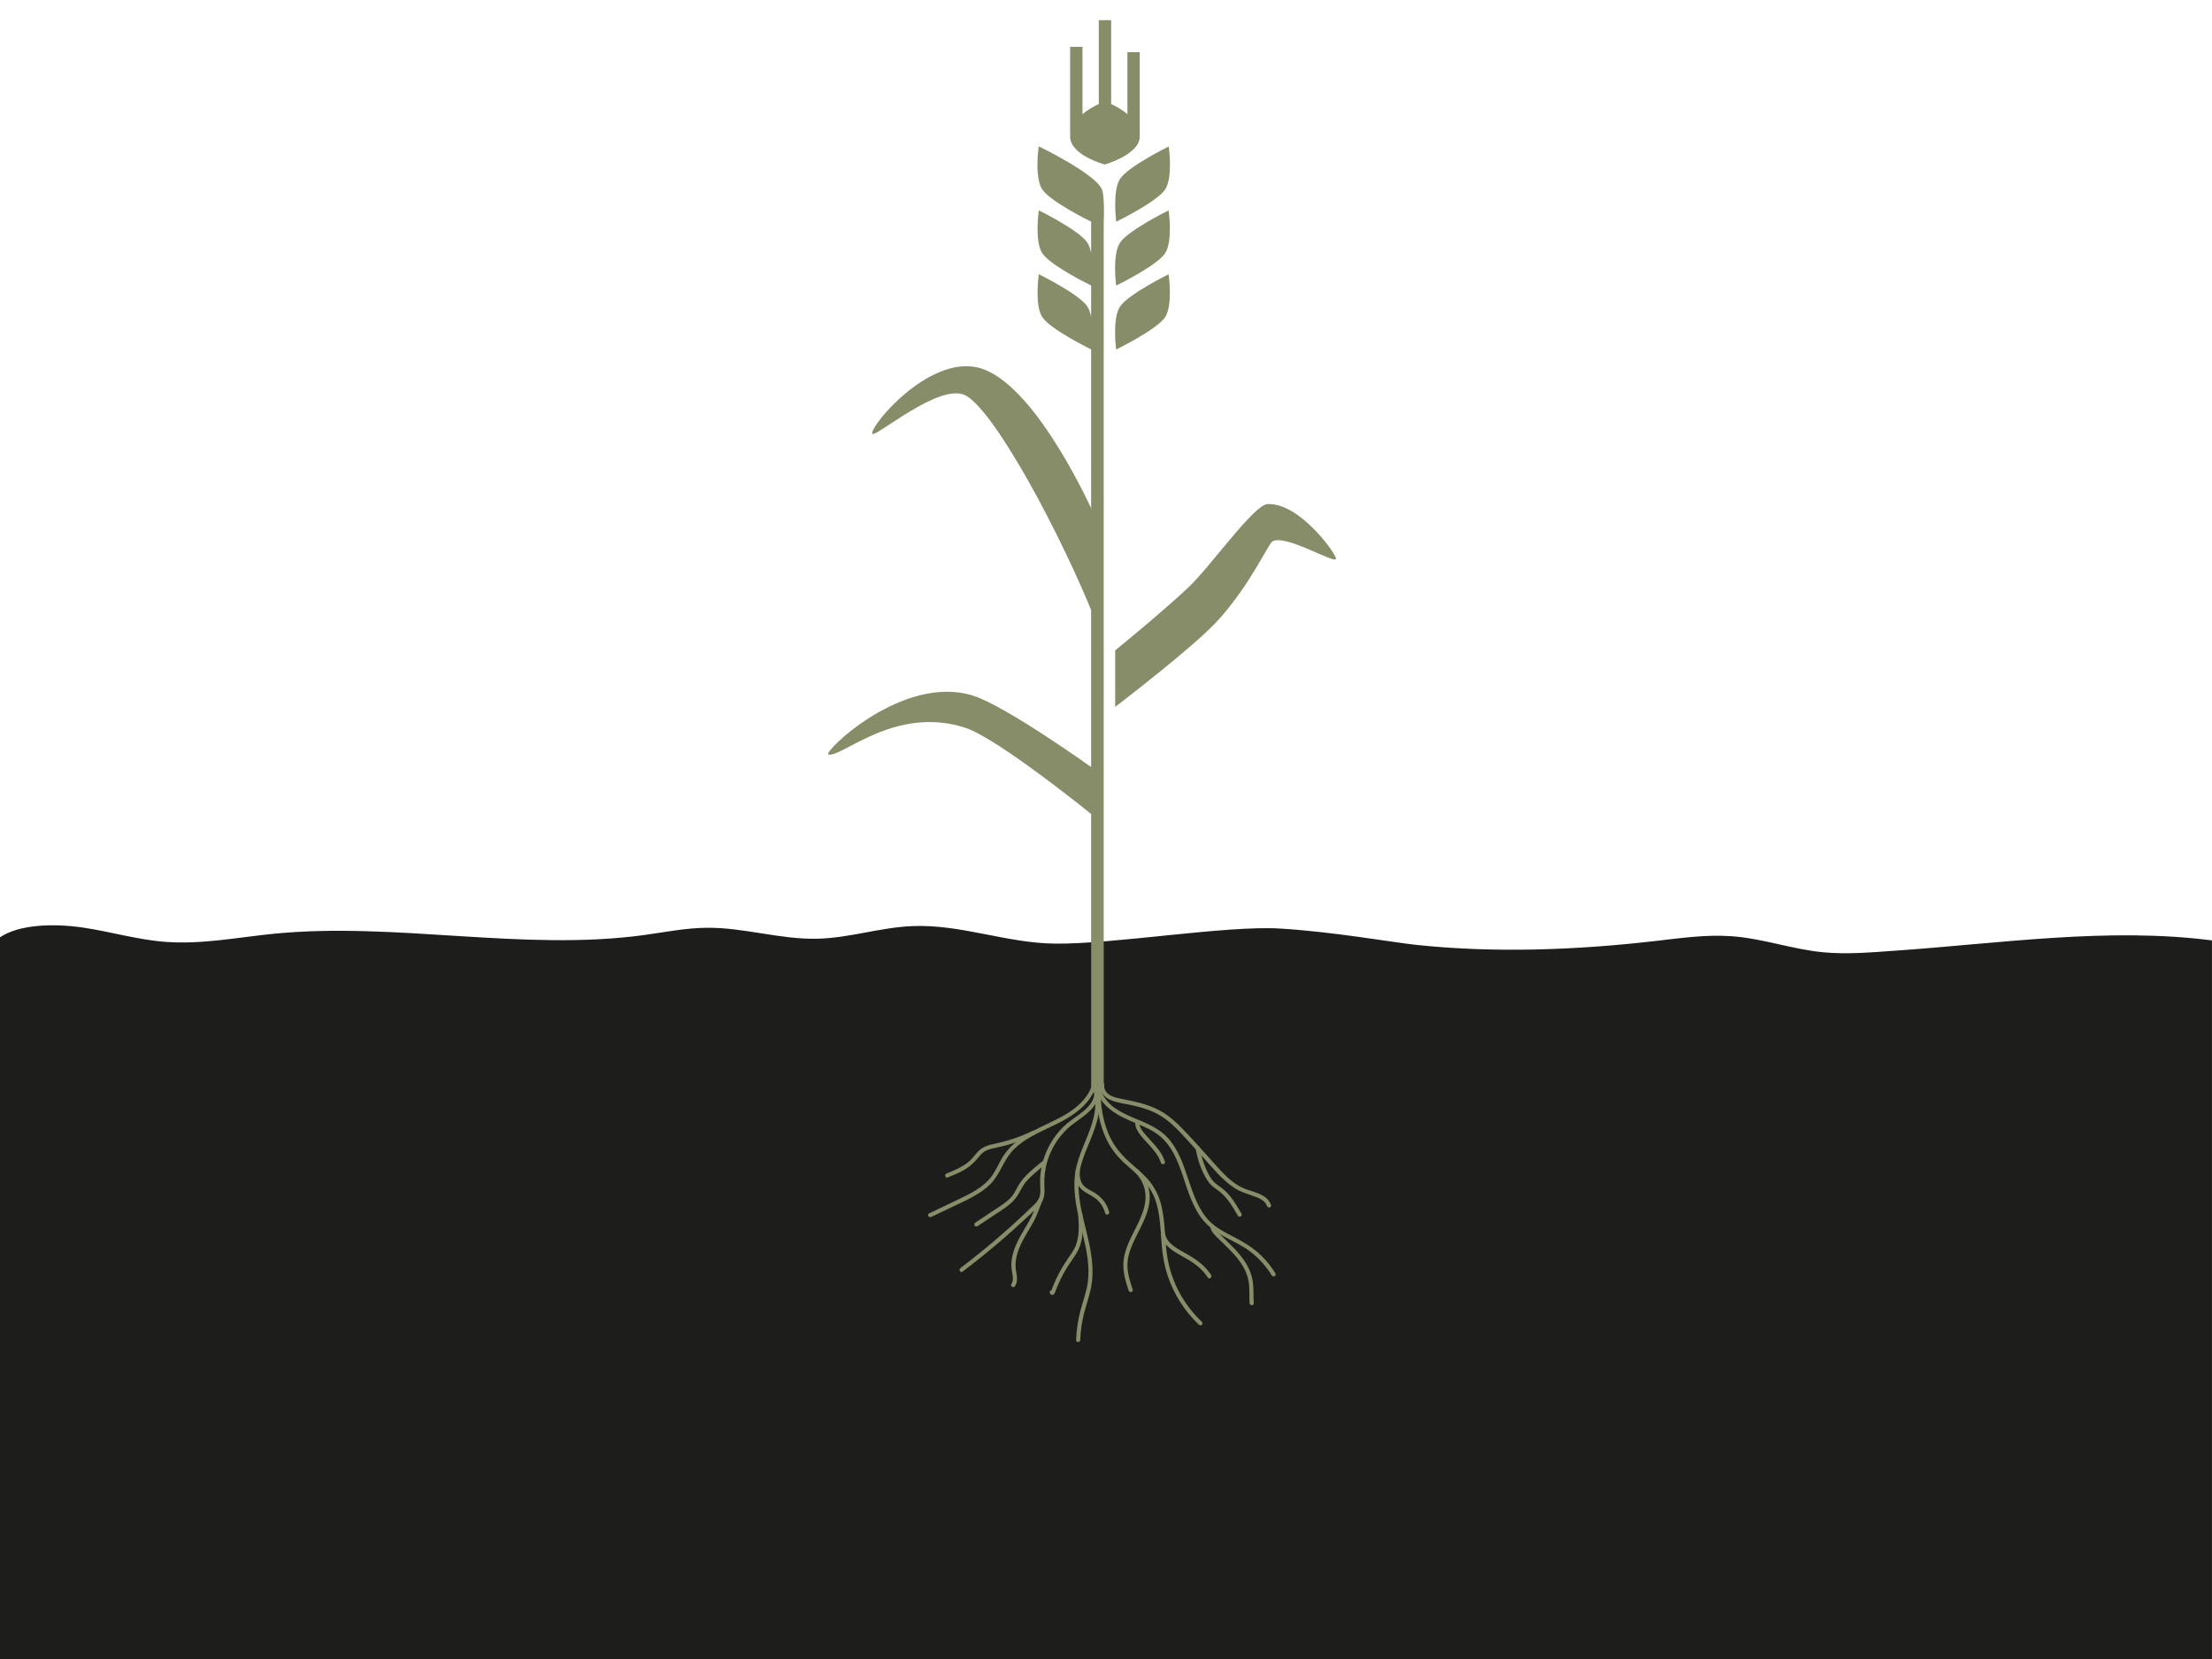 <svg xmlns="http://www.w3.org/2000/svg" id="Ebene_1" data-name="Ebene 1" width="800" height="600" viewBox="0 0 800 600"><defs><style>      .cls-1, .cls-2 {        fill: #888d69;      }      .cls-1, .cls-2, .cls-3 {        stroke-width: 0px;      }      .cls-2 {        fill-rule: evenodd;      }      .cls-3 {        fill: #1d1d1b;      }    </style></defs><path class="cls-3" d="m0,338.99c7.04-4.77,19.67-5.03,29.88-3.54,10.2,1.49,19.83,4.46,30.24,5.21,12.95.93,25.78-1.64,38.65-2.93,44.35-4.43,90.42,6.46,134.26.43,7.47-1.03,14.85-2.54,22.5-2.62,13.6-.14,26.57,4.29,40.16,3.96,11.73-.29,22.62-4.1,34.34-4.57,17.6-.7,33.97,6.18,51.6,6.35,21.6.21,61.44-6.61,81.23-5.46,18.86,1.09,41,5.02,49.18,5.89,28.49,3.03,57.85,1.91,86.28-1.34,9.26-1.06,18.63-2.45,27.98-1.77,11.35.83,21.61,4.67,32.89,5.78,8.71.86,17.59.05,26.36-.56,38.11-2.65,76.9-8.53,114.44-3.71v259.89H0v-261.01Z"></path><g><path class="cls-2" d="m421.33,68.61c2.99-4.29,1.35-15.63,1.35-15.63,0,0-14.34,7.04-17.5,11.57-2.99,4.29-1.47,15.63-1.47,15.63,0,0,14.46-7.04,17.63-11.57Z"></path><path class="cls-2" d="m375.75,52.98s0,.02,0,.04c-.05-.03-.09-.04-.09-.04,0,0-.26,1.8-.39,4.24-.1,1.61-.13,3.49.05,5.31.19,2.36.67,4.62,1.69,6.07,3.12,4.47,17.19,11.36,17.61,11.56v11.35c-.28-1.51-.73-2.87-1.42-3.86-3.16-4.53-17.51-11.57-17.51-11.57,0,0-1.64,11.34,1.35,15.63,3.06,4.38,16.66,11.1,17.58,11.54v11.36c-.28-1.51-.73-2.87-1.42-3.86-3.16-4.53-17.51-11.57-17.51-11.57,0,0-1.64,11.34,1.35,15.63,3.06,4.38,16.66,11.1,17.58,11.54v268.33h4.56V80.18s.42-8.64-.59-11.51c-1.99-5.64-22.83-15.69-22.83-15.69Z"></path><path class="cls-2" d="m405.14,87.66c-2.99,4.29-1.47,15.63-1.47,15.63,0,0,14.46-7.04,17.63-11.57,2.99-4.29,1.35-15.63,1.35-15.63,0,0-14.34,7.04-17.51,11.57Z"></path><path class="cls-2" d="m405.14,110.77c-2.99,4.29-1.47,15.63-1.47,15.63,0,0,14.46-7.04,17.63-11.57,2.99-4.29,1.35-15.63,1.35-15.63,0,0-14.34,7.04-17.51,11.57Z"></path></g><path class="cls-2" d="m396.78,190.43c0-1.33-.29-2.62-.84-3.83-4.23-9.3-23.94-50.39-43.18-53.87-17.38-3.15-37.3,20.37-37.33,23.97-.02,2.82,24.56-19.04,34.01-13.56,10.85,6.29,34.32,50.35,46.38,80.39.97,2.41.97-25.37.95-33.1Z"></path><path class="cls-2" d="m396.12,278.46s-32.2-23.16-44.32-26.91c-25.37-7.86-54.34,20.62-52.19,21.3,4.53,1.45,24.04-17.87,49.4-9.68,12.14,3.92,47.14,32.44,47.14,32.44l-.03-17.15Z"></path><path class="cls-2" d="m458.38,182.32c-4.98.3-20.42,22.38-28.47,30.01-8.05,7.64-22.09,19.21-26.59,22.9v20.43c4.33-3.32,28.11-21.67,36.42-30.51,11.9-12.67,18.79-28.13,20.37-29.26,4.23-3.03,22.27,7.92,23.07,6.29.58-1.18-13.05-20.57-24.79-19.85Z"></path><g><path class="cls-1" d="m396.54,393.66c1.31,6.69,8.07,9.99,13.76,12.36,3.22,1.34,6.56,2.66,9.26,4.92,2.13,1.78,3.75,4.03,5.03,6.47,2.64,5.03,3.89,10.63,6.02,15.88,1.05,2.59,2.28,5.12,3.98,7.35,1.97,2.58,4.48,4.52,7.29,6.11,3.08,1.74,6.34,3.14,9.25,5.16s5.36,4.44,7.4,7.23c.5.69.98,1.4,1.43,2.13.51.82,1.8.07,1.3-.76-1.79-2.91-4.02-5.55-6.61-7.77s-5.7-4-8.84-5.6-6.09-3.14-8.48-5.6c-1.93-1.98-3.36-4.39-4.51-6.89-2.38-5.17-3.63-10.77-5.95-15.97-1.12-2.5-2.5-4.89-4.33-6.94-2.2-2.46-5.02-4.16-7.99-5.51-5.68-2.59-13.02-4.57-15.87-10.77-.32-.69-.53-1.43-.68-2.18-.18-.95-1.63-.55-1.45.4h0Z"></path><path class="cls-1" d="m395.83,394.59c.23,5.77-6.21,8.59-9.93,11.74s-6.65,7.53-8.26,12.23c-.8,2.34-1.28,4.79-1.43,7.26-.08,1.3-.01,2.59.03,3.89.05,1.38.03,2.81-.67,4.04s-1.73,2.08-2.68,3c-1.07,1.03-2.15,2.06-3.23,3.07-2.17,2.03-4.38,4.03-6.61,5.99-5.07,4.45-10.3,8.72-15.68,12.79-.76.58-.01,1.88.76,1.3,4.85-3.68,9.6-7.5,14.21-11.48,2.31-1.99,4.59-4.03,6.83-6.09s4.47-4,6.48-6.19c.89-.98,1.62-2.08,1.91-3.38.32-1.44.19-2.91.14-4.36-.09-2.55.19-5.09.84-7.56,1.29-4.88,3.97-9.39,7.7-12.8,4.17-3.81,11.37-6.73,11.1-13.44-.04-.96-1.54-.97-1.5,0h0Z"></path><path class="cls-1" d="m394.66,393.24c-1.63,4.28-5.24,7.35-9.05,9.67-4.04,2.46-8.48,4.16-12.63,6.42s-8.08,5.24-10.56,9.47c-1.33,2.27-2.36,4.74-3.96,6.85-1.49,1.97-3.46,3.52-5.54,4.81-2.45,1.52-5.08,2.73-7.68,3.97-3.07,1.47-6.14,2.94-9.22,4.41-.87.42-.11,1.71.76,1.3,2.77-1.33,5.54-2.65,8.32-3.98,2.41-1.15,4.84-2.26,7.17-3.57,2.16-1.22,4.25-2.64,5.99-4.42,1.87-1.92,3.12-4.26,4.36-6.61s2.51-4.4,4.36-6.19c1.73-1.67,3.72-3.02,5.8-4.21,4.17-2.38,8.69-4.09,12.84-6.51,4.46-2.6,8.59-6.06,10.48-11.01.34-.9-1.1-1.29-1.45-.4h0Z"></path><path class="cls-1" d="m397.95,392.03c-.47,2.52,1.26,4.7,3.46,5.71,2.37,1.08,5.11,1.35,7.64,1.91s5.29,1.27,7.77,2.36,4.63,2.53,6.63,4.27,3.78,3.64,5.55,5.58c2.01,2.2,4.02,4.41,6.02,6.62,3.53,3.88,6.93,8.21,11.36,11.12,2.15,1.41,4.52,2.13,6.93,2.96,1.93.66,4.17,1.56,4.92,3.64.32.9,1.77.51,1.45-.4-1.45-4.02-6.2-4.54-9.66-5.95-4.73-1.93-8.15-6.07-11.5-9.75-3.83-4.21-7.55-8.56-11.57-12.59-1.84-1.84-3.8-3.57-5.99-4.98s-4.67-2.44-7.19-3.21c-2.84-.86-5.77-1.41-8.67-2.02-1.4-.3-2.86-.63-4.05-1.48-1.05-.75-1.9-2.05-1.65-3.38.18-.94-1.27-1.35-1.45-.4h0Z"></path><path class="cls-1" d="m396.59,392.21c-.26,6.33.51,12.8,3.04,18.65,1.23,2.85,2.92,5.5,5.02,7.79s4.79,4.38,7.16,6.6,4.33,4.6,5.58,7.55,1.78,6.08,2.11,9.21.46,6.48.8,9.71.94,6.43,1.96,9.53c2.24,6.78,6.16,12.98,11.37,17.87.7.66,1.77-.4,1.06-1.06-4.63-4.34-8.24-9.73-10.45-15.68-1.1-2.94-1.86-6.01-2.26-9.12s-.55-6.4-.82-9.6-.66-6.35-1.63-9.38-2.53-5.74-4.67-8.09-4.56-4.23-6.84-6.33-4.35-4.5-5.88-7.28c-3.39-6.17-4.33-13.42-4.04-20.38.04-.97-1.46-.96-1.5,0h0Z"></path><path class="cls-1" d="m395.55,394.9c1.74,6.1-.71,12.3-3.02,17.88-1.19,2.87-2.4,5.75-3.15,8.78-.68,2.75-.92,5.59-.79,8.42.25,5.73,1.81,11.3,3.13,16.85,1.3,5.5,2.47,11.22,1.7,16.89-.47,3.45-1.7,6.73-2.61,10.08-.95,3.54-1.49,7.18-1.63,10.84-.04.97,1.46.96,1.5,0,.12-3.3.58-6.56,1.4-9.76s1.9-6.09,2.52-9.22c1.12-5.65.32-11.38-.91-16.94-1.24-5.6-2.94-11.14-3.47-16.87-.27-2.85-.24-5.75.31-8.56.59-3.02,1.71-5.9,2.88-8.73,2.59-6.3,5.56-13.15,3.59-20.05-.26-.93-1.71-.53-1.45.4h0Z"></path><path class="cls-1" d="m410.57,424.07c2.2,2.17,3.58,5.11,3.72,8.21.13,2.73-.63,5.38-1.67,7.88-2.11,5.05-5.43,9.74-6.21,15.27-.55,3.92.56,7.66,1.79,11.34.3.91,1.75.52,1.45-.4-1.12-3.36-2.23-6.8-1.81-10.39.32-2.73,1.4-5.34,2.57-7.8,2.37-4.96,5.58-10.02,5.39-15.72-.12-3.55-1.64-6.96-4.17-9.45-.69-.68-1.75.38-1.06,1.06h0Z"></path><path class="cls-1" d="m432.44,415.53c.69,3.84,1.98,7.79,4.07,11.11.48.76,1.03,1.5,1.69,2.11.72.67,1.54,1.21,2.33,1.79,1.47,1.07,2.74,2.39,3.82,3.85,1.25,1.67,2.3,3.48,3.34,5.29.48.84,1.78.08,1.3-.76-1.79-3.09-3.65-6.28-6.38-8.64-1.39-1.2-3.07-2.05-4.21-3.52s-1.98-3.34-2.67-5.09c-.83-2.11-1.44-4.3-1.85-6.53-.17-.95-1.62-.55-1.45.4h0Z"></path><path class="cls-1" d="m437.67,443.5c.22,2.05,1.97,3.47,3.35,4.83,1.57,1.55,3.17,3.05,4.68,4.66,2.77,2.96,5.25,6.43,5.89,10.53.41,2.58.16,5.21.35,7.8.07.96,1.57.96,1.5,0-.17-2.27-.02-4.55-.23-6.82-.19-2.06-.73-4.01-1.63-5.87-1.83-3.8-4.86-6.84-7.84-9.74-.89-.86-1.77-1.72-2.64-2.6-.75-.76-1.8-1.65-1.92-2.79-.1-.95-1.6-.96-1.5,0h0Z"></path><path class="cls-1" d="m373.44,409c-4.42,2.16-9.08,3.7-13.89,4.7-2.24.46-4.26,1.11-5.88,2.81-.76.8-1.4,1.69-2.14,2.5s-1.58,1.52-2.49,2.13c-2.07,1.39-4.39,2.33-6.69,3.25-.89.35-.5,1.81.4,1.45,2.04-.82,4.1-1.64,6-2.75s3.53-2.6,4.97-4.35c.69-.84,1.41-1.71,2.34-2.29.99-.62,2.12-.91,3.25-1.16,2.39-.52,4.76-1.07,7.1-1.82,2.67-.87,5.27-1.93,7.79-3.16.87-.42.11-1.72-.76-1.3h0Z"></path><path class="cls-1" d="m377.13,419.85c-3.24,2.76-6.87,5.36-8.96,9.16-.51.93-.98,1.88-1.56,2.77s-1.27,1.61-2.03,2.29c-1.56,1.39-3.36,2.49-5.1,3.63-2.25,1.49-4.5,2.98-6.75,4.48-.8.53-.05,1.83.76,1.3,1.98-1.31,3.96-2.62,5.94-3.93,1.83-1.21,3.7-2.37,5.42-3.74s2.9-2.84,3.9-4.68c.51-.93.98-1.88,1.58-2.76s1.36-1.71,2.14-2.46c1.82-1.76,3.81-3.35,5.73-4.99.74-.63-.33-1.68-1.06-1.06h0Z"></path><path class="cls-1" d="m375.55,433.81c-.87,2.09-1.52,4.24-2.55,6.27s-2.17,3.84-3.27,5.75c-2.13,3.69-4.12,7.79-3.95,12.17.04,1.11.28,2.19.44,3.28s.2,2.17-.43,3.11c-.54.8.76,1.55,1.3.76,1.13-1.67.68-3.7.37-5.55-.36-2.17-.12-4.33.52-6.43,1.3-4.28,4.01-7.9,6.07-11.82,1.21-2.3,1.96-4.74,2.96-7.13.16-.38-.17-.82-.52-.92-.43-.12-.77.15-.92.52h0Z"></path><path class="cls-1" d="m389.02,423.25c-.1,1.79.06,3.66.89,5.28.74,1.44,2.06,2.36,3.44,3.14s2.83,1.53,3.96,2.73,1.96,2.72,2.39,4.35c.24.93,1.69.54,1.45-.4-.84-3.23-3-5.73-5.89-7.34-1.3-.72-2.81-1.39-3.7-2.64-1.03-1.47-1.14-3.38-1.04-5.11.06-.96-1.45-.96-1.5,0h0Z"></path><path class="cls-1" d="m389.94,439.06c.26,3.84.54,7.92-.95,11.57-.76,1.85-2.02,3.44-3.13,5.09s-2.15,3.39-3.06,5.17c-.52,1.01-1,2.03-1.45,3.08-.22.51-.43,1.02-.64,1.54-.11.28-.22.56-.33.85-.04.11-.08.21-.12.32-.02.06-.05.13-.07.19-.06.13-.03.12.1-.02l.58.08-.07-.04.34.45-.27.6h-.76l.05.04c.78.57,1.53-.73.76-1.3l-.05-.04c-.21-.16-.54-.12-.76,0-.86.47-.41,1.83.57,1.66.44-.08.69-.42.86-.81.23-.55.42-1.12.64-1.68.89-2.22,1.95-4.37,3.15-6.44s2.66-3.94,3.9-5.97,1.9-4.13,2.2-6.42c.33-2.62.17-5.27,0-7.9-.06-.96-1.56-.97-1.5,0h0Z"></path><path class="cls-1" d="m419.87,446.4c.63,3.91,4.35,6.07,7.51,7.83,3.61,2.01,7.15,4.16,9.38,7.75.52.84,1.69.11,1.3-.76l-.09-.23c-.33-.9-1.78-.51-1.45.4.07.2.15.39.24.58l1.3-.76c-2.19-3.52-5.52-5.81-9.06-7.81-3.04-1.72-7.05-3.56-7.68-7.42-.15-.95-1.6-.55-1.45.4h0Z"></path><path class="cls-1" d="m410.58,406.15c0,1.57.76,2.93,1.69,4.14.88,1.14,1.86,2.21,2.84,3.27,1.91,2.08,3.88,4.23,4.75,6.97.29.92,1.74.53,1.45-.4-.85-2.68-2.61-4.86-4.47-6.91-.93-1.02-1.88-2.02-2.76-3.07-.96-1.14-2.01-2.44-2-4,0-.97-1.49-.97-1.5,0h0Z"></path></g><path class="cls-2" d="m407.75,18.89v22.42c-1.81-1.63-4.18-2.89-5.89-3.67V7.3h-4.47v30.34c-1.71.78-4.08,2.04-5.89,3.67v-24.38h-4.47v32.44c0,6.81,12.52,10.12,12.52,10.12,0,0,12.66-3.58,12.66-10.12v-30.48h-4.47Z"></path></svg>
